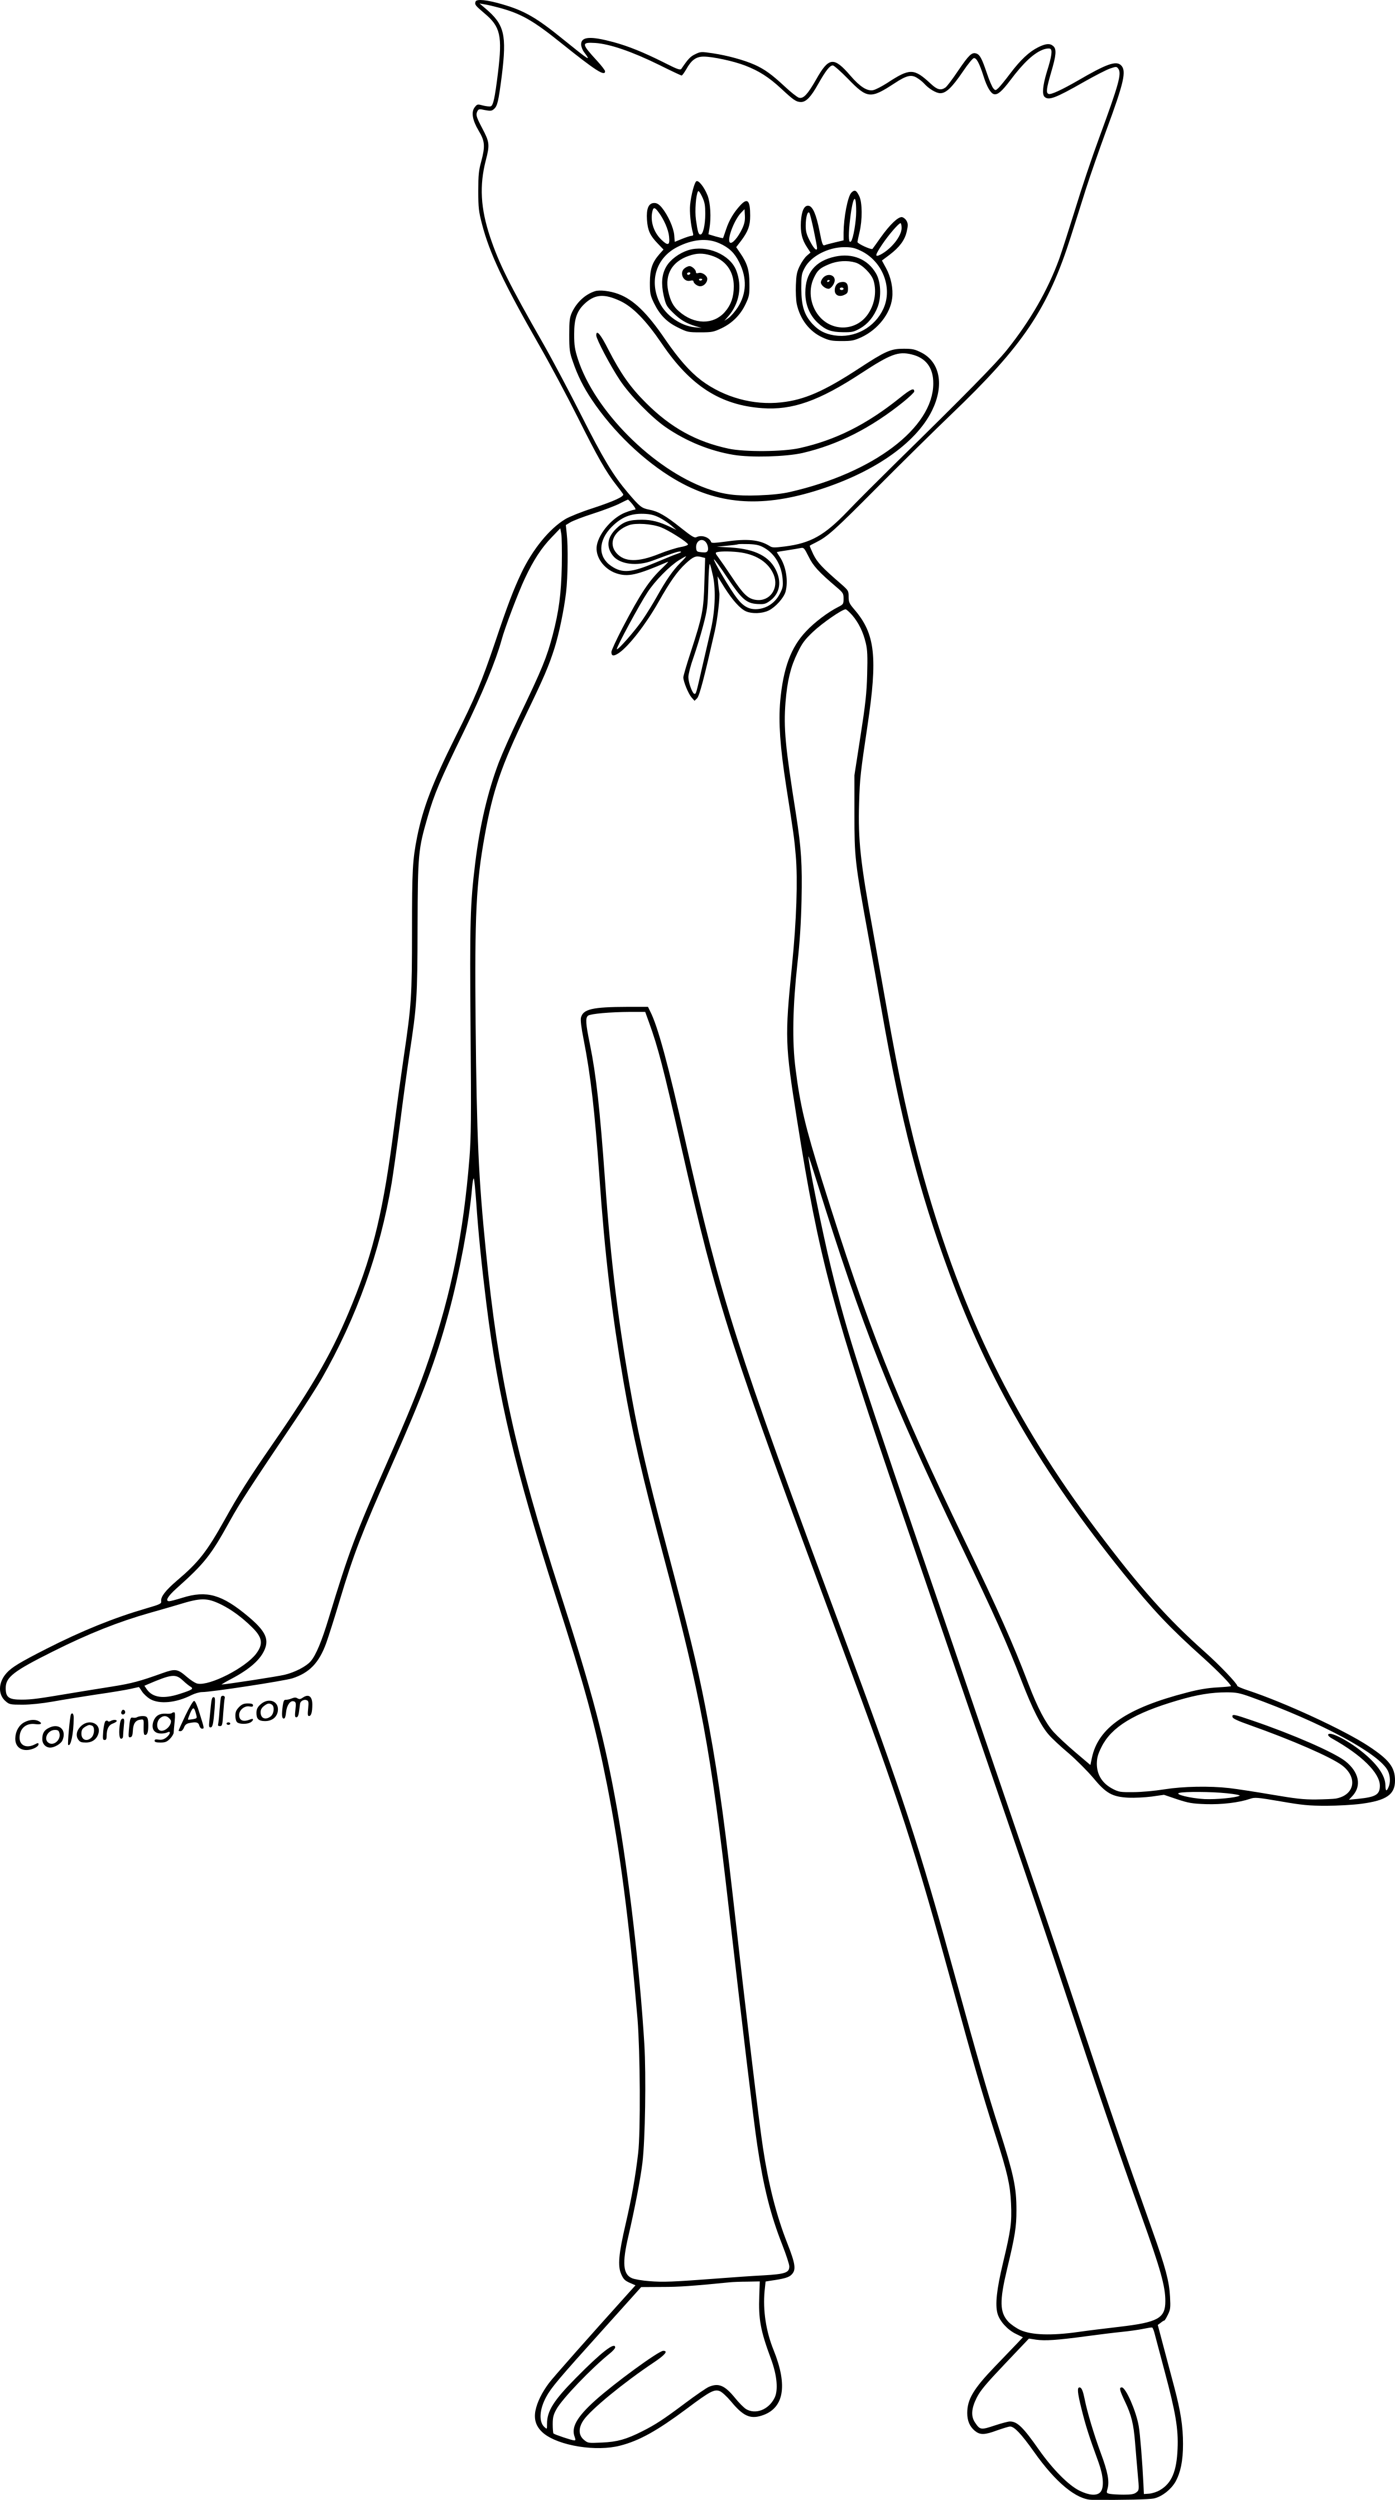 <?xml version="1.0" encoding="UTF-8"?>
<svg xmlns="http://www.w3.org/2000/svg" version="1.0" viewBox="0 0 1105.514 1980.986" preserveAspectRatio="xMidYMid meet">
  <g transform="translate(-6.486,1986.854) scale(0.1,-0.1)" fill="#000000" stroke="none">
    <path d="M3834 19857 c-9 -25 -4 -31 70 -94 127 -106 143 -177 107 -473 -25 -201 -37 -256 -57 -264 -8 -3 -35 0 -60 6 -44 12 -47 12 -66 -12 -31 -38 -20 -103 30 -187 50 -83 53 -122 20 -246 -19 -68 -23 -107 -23 -232 0 -132 4 -163 29 -260 60 -232 170 -465 450 -955 87 -151 226 -412 310 -580 157 -314 223 -431 305 -535 26 -33 50 -65 54 -72 11 -18 -69 -55 -245 -113 -85 -27 -181 -66 -213 -85 -126 -76 -259 -239 -349 -428 -63 -134 -107 -248 -211 -558 -108 -317 -154 -427 -311 -740 -181 -363 -257 -562 -303 -790 -37 -185 -41 -265 -41 -747 0 -520 -5 -590 -66 -1002 -19 -129 -53 -374 -75 -545 -84 -656 -162 -988 -331 -1404 -151 -373 -297 -630 -633 -1116 -191 -277 -267 -397 -381 -602 -141 -252 -205 -334 -376 -479 -92 -79 -130 -128 -126 -164 3 -19 -8 -25 -112 -55 -262 -76 -516 -179 -799 -323 -206 -105 -273 -145 -314 -191 -67 -74 -70 -172 -6 -225 28 -24 37 -26 132 -26 63 0 156 10 242 25 77 14 232 39 345 56 113 16 233 36 268 44 35 8 65 15 67 15 2 0 13 -16 25 -35 12 -19 41 -46 64 -60 74 -43 206 -31 328 31 26 13 64 24 85 24 72 0 648 88 715 109 134 43 211 122 268 279 17 48 65 197 105 332 113 376 173 532 415 1080 250 565 348 828 450 1202 84 307 166 742 186 997 4 45 10 77 14 70 4 -8 12 -93 19 -189 15 -225 43 -503 81 -808 93 -743 230 -1317 550 -2317 232 -722 310 -1009 405 -1487 102 -517 177 -1089 242 -1858 21 -257 25 -898 5 -1065 -22 -187 -51 -352 -98 -555 -57 -245 -65 -337 -36 -403 17 -39 29 -51 67 -68 l46 -20 -47 -52 c-326 -362 -604 -676 -639 -723 -56 -75 -93 -150 -107 -219 -14 -73 7 -131 66 -180 121 -98 417 -146 607 -96 151 39 291 117 526 292 185 139 220 157 263 139 17 -7 56 -43 87 -80 94 -114 150 -142 239 -115 181 54 215 234 99 522 -60 148 -85 314 -71 466 l8 76 36 6 c112 16 148 26 170 49 37 37 31 83 -33 246 -87 220 -150 468 -194 760 -32 209 -128 1011 -241 2015 -75 661 -131 1046 -216 1480 -68 347 -124 574 -325 1335 -124 468 -198 786 -254 1095 -107 587 -169 1085 -215 1735 -41 570 -70 836 -120 1083 -34 165 -37 209 -15 227 18 15 174 29 332 30 l121 0 30 -83 c72 -199 112 -352 257 -992 288 -1269 374 -1534 1270 -3950 467 -1259 572 -1584 890 -2743 152 -557 223 -801 331 -1141 94 -296 114 -384 121 -533 7 -150 -1 -210 -64 -473 -50 -210 -63 -329 -43 -400 17 -60 78 -128 146 -161 l55 -27 -53 -56 c-30 -31 -106 -110 -170 -177 -168 -175 -218 -258 -218 -367 0 -61 19 -106 59 -140 42 -35 77 -35 179 3 46 16 91 30 102 30 33 0 88 -58 188 -199 172 -244 338 -381 462 -382 254 -2 453 3 490 11 64 15 134 70 170 132 41 74 60 166 60 300 0 138 -18 257 -70 453 -22 83 -60 227 -85 320 l-45 170 23 17 c12 10 25 18 29 18 3 0 16 21 28 46 20 41 22 56 17 142 -6 122 -35 231 -138 520 -232 652 -350 997 -550 1602 -121 366 -290 870 -376 1120 -85 250 -247 725 -360 1055 -112 330 -261 764 -329 965 -716 2084 -801 2350 -934 2895 -67 273 -187 871 -178 880 2 2 32 -90 67 -203 362 -1160 573 -1694 1138 -2872 276 -575 364 -772 485 -1085 85 -219 152 -353 215 -424 26 -30 97 -96 158 -147 60 -52 146 -138 191 -191 104 -126 152 -153 281 -160 48 -2 132 2 185 9 l97 14 103 -35 c91 -30 118 -35 228 -39 128 -4 263 12 351 42 37 13 56 12 242 -20 173 -30 225 -35 362 -35 88 0 213 7 279 16 198 26 266 73 266 184 0 105 -46 165 -210 273 -192 127 -666 346 -957 442 -46 15 -83 31 -83 35 0 18 -143 168 -255 267 -301 268 -513 506 -861 969 -653 869 -1059 1697 -1369 2794 -111 394 -192 764 -295 1351 -34 190 -83 467 -110 617 -96 526 -116 704 -107 997 6 202 11 241 66 611 82 547 62 731 -103 923 -41 48 -46 59 -46 102 0 47 -2 50 -61 102 -148 128 -187 169 -219 234 -17 36 -30 67 -28 68 1 2 23 14 48 26 94 47 145 93 490 440 195 196 456 453 579 571 574 548 771 841 954 1419 31 96 83 263 117 370 34 107 107 315 161 463 142 384 162 474 118 518 -39 39 -116 11 -344 -122 -127 -73 -212 -112 -230 -105 -22 8 -18 41 20 172 40 135 44 183 17 207 -26 24 -60 21 -120 -9 -71 -35 -140 -100 -221 -207 -38 -51 -80 -102 -93 -115 -24 -22 -25 -22 -41 -4 -10 11 -33 65 -52 122 -39 115 -55 146 -84 155 -35 11 -58 -12 -142 -135 -44 -66 -90 -127 -102 -135 -36 -25 -65 -18 -115 29 -135 125 -165 126 -348 6 -42 -27 -91 -52 -110 -56 -47 -9 -104 27 -179 114 -133 154 -172 150 -274 -32 -66 -115 -99 -151 -134 -142 -13 3 -64 43 -113 89 -102 95 -161 138 -240 173 -83 37 -216 73 -328 90 -95 14 -99 14 -142 -7 -38 -18 -57 -38 -109 -115 -9 -13 -30 -6 -140 50 -162 81 -281 129 -399 161 -182 49 -256 44 -256 -18 0 -16 10 -44 23 -61 59 -78 46 -70 -163 99 -214 174 -309 229 -486 280 -120 35 -201 43 -210 22z m184 -49 c176 -47 271 -101 497 -283 268 -215 345 -265 345 -221 0 7 -28 44 -63 82 -126 137 -127 149 -14 142 115 -8 290 -68 504 -173 94 -47 175 -85 180 -85 4 0 20 22 36 49 41 74 78 101 139 101 71 0 238 -36 328 -71 109 -42 188 -92 287 -184 98 -91 117 -104 155 -105 41 0 79 39 138 145 61 107 91 145 115 145 9 0 62 -47 118 -104 156 -161 179 -163 373 -36 93 61 131 70 177 41 18 -11 42 -30 53 -42 39 -44 97 -79 131 -79 46 0 94 47 181 175 37 55 75 101 84 103 21 4 45 -42 78 -146 26 -83 57 -135 83 -140 29 -6 62 23 128 110 107 143 191 220 267 246 18 6 40 8 48 5 21 -8 15 -57 -26 -187 -31 -103 -38 -174 -18 -194 32 -32 86 -12 312 117 88 50 182 98 209 107 48 16 51 16 64 -2 28 -38 5 -122 -152 -549 -57 -154 -142 -408 -189 -563 -48 -155 -105 -333 -127 -395 -91 -249 -228 -488 -415 -722 -87 -108 -335 -361 -870 -885 -148 -146 -325 -322 -391 -392 -185 -193 -293 -254 -500 -280 -78 -10 -98 -10 -116 2 -82 52 -179 62 -357 36 -73 -10 -106 -12 -109 -4 -14 40 -77 61 -119 39 -13 -7 -40 10 -119 73 -121 97 -182 133 -254 146 -60 12 -73 22 -169 135 -116 137 -194 266 -369 613 -94 186 -229 441 -301 567 -272 476 -350 634 -421 845 -76 228 -86 408 -34 609 32 124 30 143 -31 258 -46 88 -50 103 -35 132 9 16 16 17 60 7 44 -8 53 -7 71 9 27 24 35 60 61 260 41 330 22 409 -131 538 l-45 38 40 -7 c22 -3 73 -15 113 -26z m1061 -3938 c22 -28 27 -40 17 -40 -8 0 -40 -9 -71 -21 -103 -38 -211 -161 -230 -260 -17 -89 53 -190 155 -224 92 -30 160 -15 408 92 8 3 -12 -18 -43 -48 -106 -100 -173 -201 -319 -480 -47 -91 -86 -175 -86 -187 0 -34 18 -36 61 -7 80 56 214 229 314 406 89 157 146 239 214 302 61 56 80 64 130 50 l24 -6 -6 -191 c-6 -223 -16 -271 -106 -548 -34 -103 -61 -196 -61 -207 0 -33 40 -130 65 -159 l24 -27 20 20 c19 19 57 164 141 535 21 93 42 274 35 305 -2 11 -6 44 -9 73 l-5 54 55 -89 c64 -101 125 -169 171 -189 48 -21 129 -18 180 7 53 26 119 99 133 148 23 85 4 203 -45 276 -14 20 -25 38 -23 39 2 1 39 8 83 14 44 7 92 15 106 18 23 5 28 0 62 -68 36 -74 79 -121 220 -241 53 -45 57 -51 57 -92 0 -42 -2 -46 -42 -66 -81 -41 -188 -121 -255 -193 -120 -126 -181 -291 -205 -552 -15 -171 -1 -362 47 -674 59 -376 64 -410 76 -550 17 -193 6 -517 -30 -875 -57 -570 -55 -619 40 -1220 174 -1101 283 -1512 831 -3110 132 -385 327 -956 434 -1270 107 -313 295 -862 418 -1220 123 -357 326 -960 451 -1340 243 -737 413 -1235 597 -1750 150 -418 188 -554 188 -671 0 -136 -57 -168 -366 -204 -96 -11 -243 -29 -327 -41 -213 -30 -366 -24 -455 15 -35 16 -77 46 -97 67 -68 75 -70 162 -10 414 64 265 75 337 75 469 0 182 -22 284 -136 641 -89 275 -174 571 -344 1189 -292 1064 -424 1468 -895 2736 -858 2309 -962 2633 -1255 3935 -129 575 -213 883 -271 996 l-19 39 -163 0 c-278 -1 -351 -18 -368 -85 -5 -18 2 -78 21 -174 55 -278 89 -573 125 -1086 42 -611 99 -1090 191 -1625 72 -416 147 -743 319 -1390 296 -1115 371 -1517 515 -2780 107 -934 198 -1696 226 -1880 50 -335 105 -553 199 -792 30 -77 55 -153 55 -169 0 -50 -32 -61 -203 -71 -84 -4 -249 -16 -367 -25 -359 -27 -431 -30 -538 -21 -57 4 -119 15 -138 23 -72 30 -80 119 -29 335 49 212 95 448 111 580 22 181 30 692 15 943 -35 576 -124 1342 -216 1861 -98 550 -192 910 -450 1711 -359 1117 -491 1721 -589 2705 -59 584 -73 903 -82 1810 -8 860 4 1110 72 1485 64 359 131 553 333 973 135 279 176 375 220 514 36 114 75 301 92 443 14 116 17 370 5 466 l-7 67 35 21 c19 12 101 44 183 70 81 26 175 62 208 79 33 17 63 31 66 32 3 0 20 -18 38 -40z m211 -103 c30 -15 73 -44 95 -63 l40 -35 -45 22 c-87 42 -151 59 -228 59 -102 0 -148 -16 -203 -70 -73 -70 -82 -145 -27 -215 54 -69 192 -86 315 -39 157 59 205 75 221 72 10 -3 1 -9 -23 -17 -22 -7 -98 -38 -169 -68 -197 -83 -269 -90 -357 -30 -107 72 -105 201 4 311 77 77 150 106 252 103 54 -2 83 -9 125 -30z m13 -77 c60 -23 209 -117 214 -135 2 -6 -25 -16 -60 -22 -34 -6 -110 -30 -167 -53 -169 -68 -276 -67 -340 6 -66 76 -22 176 99 221 53 19 182 11 254 -17z m-786 -305 c-5 -224 -23 -360 -72 -548 -47 -178 -82 -265 -268 -652 -63 -132 -135 -294 -160 -360 -87 -231 -150 -498 -186 -795 -40 -324 -44 -462 -37 -1325 6 -696 4 -850 -9 -1015 -48 -596 -142 -1063 -319 -1585 -81 -239 -155 -421 -346 -855 -239 -541 -290 -678 -450 -1204 -55 -182 -101 -293 -143 -342 -34 -40 -126 -88 -207 -107 -52 -13 -476 -78 -499 -77 -3 0 30 20 74 43 151 79 238 157 270 241 31 81 -2 145 -132 254 -210 176 -329 210 -524 149 -48 -15 -94 -27 -103 -27 -34 0 -13 38 56 100 225 201 273 262 424 535 82 148 152 255 525 810 74 110 164 252 201 315 279 488 464 1004 557 1555 11 66 41 278 66 470 24 193 58 438 74 545 60 392 64 452 65 1015 2 580 5 611 80 870 51 179 101 296 281 665 151 309 261 576 305 738 24 91 134 381 185 488 68 145 132 243 214 327 l66 69 8 -44 c4 -23 6 -137 4 -253z m1151 172 c7 -15 10 -36 7 -48 -6 -17 -14 -20 -48 -17 -37 3 -42 6 -45 30 -8 67 58 94 86 35z m456 -31 c82 -48 134 -137 143 -246 4 -58 2 -71 -24 -120 -35 -67 -99 -111 -172 -118 -66 -6 -113 18 -165 85 -50 63 -191 301 -183 309 3 3 50 -61 104 -143 117 -174 152 -205 240 -211 48 -3 64 0 92 20 80 54 102 141 61 236 -51 119 -168 180 -365 192 l-110 6 80 8 c44 4 85 9 90 12 6 2 44 2 86 1 62 -3 85 -9 123 -31z m-184 -36 c126 -20 217 -82 256 -175 45 -109 -31 -217 -142 -200 -61 9 -98 43 -187 178 -41 62 -89 131 -106 154 -28 37 -29 42 -14 46 33 9 127 7 193 -3z m-484 -82 c-61 -62 -112 -136 -186 -268 -29 -52 -79 -133 -111 -180 -58 -86 -197 -245 -206 -236 -8 7 183 361 244 452 59 90 172 205 248 253 27 17 52 31 56 31 4 0 -16 -24 -45 -52z m260 -108 c23 -114 15 -284 -21 -435 -14 -60 -44 -189 -66 -285 -47 -208 -48 -210 -60 -210 -16 0 -49 89 -49 133 0 23 18 93 41 157 22 63 57 176 76 250 33 125 36 149 41 319 2 101 8 178 12 170 5 -8 16 -53 26 -99z m1103 -307 c51 -60 87 -134 107 -220 13 -54 15 -105 11 -248 -4 -149 -13 -234 -53 -490 l-48 -310 0 -305 c0 -346 4 -385 108 -956 30 -164 80 -441 110 -615 151 -860 295 -1420 533 -2067 312 -853 735 -1581 1381 -2382 239 -295 363 -427 642 -677 107 -97 210 -202 210 -216 0 -2 -48 -7 -107 -10 -75 -4 -149 -16 -243 -41 -477 -123 -702 -278 -752 -517 l-12 -57 -119 101 c-66 56 -143 128 -171 159 -65 72 -128 192 -201 383 -121 318 -241 587 -505 1135 -545 1131 -762 1678 -1130 2853 -133 425 -174 597 -210 882 -29 219 -23 499 15 845 18 162 28 316 32 497 6 285 -2 408 -43 673 -87 551 -100 689 -84 894 14 170 40 280 95 391 36 76 57 104 122 166 74 70 231 179 259 179 7 0 30 -21 53 -47z m-5004 -7838 c82 -40 167 -102 247 -181 83 -81 91 -133 32 -211 -85 -111 -368 -256 -464 -236 -17 3 -54 27 -84 53 -74 64 -90 67 -194 30 -178 -64 -241 -81 -397 -106 -88 -14 -227 -36 -310 -50 -273 -46 -329 -54 -409 -54 -102 0 -126 18 -126 92 0 86 62 134 375 290 279 140 520 236 772 307 76 21 177 51 225 65 175 54 223 54 333 1z m-301 -603 c23 -22 51 -44 62 -50 26 -16 11 -25 -89 -57 -127 -41 -212 -29 -258 36 l-20 29 23 10 c194 83 224 86 282 32z m8466 -132 c557 -201 1020 -450 1084 -585 19 -39 21 -94 4 -130 -16 -36 -23 -31 -24 18 -2 78 -67 170 -190 268 -119 95 -264 165 -264 129 0 -6 14 -19 31 -28 234 -130 379 -273 379 -374 0 -71 -33 -90 -173 -104 l-72 -7 28 30 c74 80 52 189 -56 275 -89 70 -413 212 -736 322 -148 51 -164 54 -159 29 2 -13 42 -31 138 -65 333 -118 638 -251 728 -317 129 -96 104 -238 -48 -265 -19 -3 -89 -6 -155 -7 -99 -1 -162 6 -355 39 -129 22 -279 45 -332 51 -159 18 -366 14 -518 -10 -74 -12 -184 -22 -245 -22 -101 -1 -114 1 -162 26 -83 43 -126 112 -126 200 1 47 8 74 37 132 79 159 258 268 607 370 152 45 266 63 384 63 78 0 103 -5 195 -38z m-192 -762 c62 -6 108 -15 101 -19 -26 -16 -186 -31 -278 -27 -112 6 -242 38 -201 49 41 11 255 10 378 -3z m-3706 -3981 c-7 -186 9 -276 93 -502 48 -130 59 -249 27 -310 -47 -93 -151 -132 -226 -86 -17 11 -55 49 -84 85 -83 102 -131 123 -208 91 -20 -8 -104 -66 -187 -128 -172 -129 -236 -171 -339 -223 -130 -66 -202 -86 -323 -91 -109 -5 -111 -5 -143 22 -43 36 -45 93 -3 155 55 82 319 299 559 459 88 59 114 91 73 91 -36 0 -388 -257 -541 -395 -144 -130 -190 -212 -161 -287 8 -22 8 -28 -3 -28 -18 0 -156 46 -165 55 -3 4 -6 37 -6 73 0 54 6 77 29 118 45 83 279 327 426 445 22 18 40 38 40 46 0 47 -110 -38 -312 -243 -176 -178 -228 -261 -228 -362 0 -45 0 -45 -20 -27 -46 41 -41 138 12 237 40 75 94 139 454 539 l300 334 164 1 c140 0 233 7 540 37 19 2 80 5 136 5 l100 2 -4 -113z m3135 -308 c8 -30 43 -162 78 -294 86 -321 109 -455 102 -610 -7 -180 -47 -275 -140 -329 -23 -14 -61 -26 -85 -28 l-42 -3 -4 85 c-8 163 -26 395 -37 454 -21 121 -103 306 -134 306 -23 0 -18 -21 25 -112 51 -107 68 -176 80 -323 5 -66 15 -178 21 -249 12 -129 12 -130 -11 -148 -17 -14 -40 -18 -100 -18 -43 0 -91 3 -108 6 -29 6 -30 7 -20 42 16 57 2 132 -53 280 -56 152 -110 333 -129 432 -13 63 -24 90 -40 90 -20 0 -17 -40 15 -168 32 -130 58 -214 136 -427 39 -108 45 -201 14 -235 -28 -31 -89 -26 -166 12 -87 43 -212 170 -320 323 -126 180 -172 225 -231 225 -13 0 -67 -14 -121 -32 -108 -36 -116 -35 -154 22 -35 50 -31 112 12 198 29 57 71 108 225 270 l189 199 58 -9 c70 -10 162 -4 393 27 96 13 225 29 285 35 61 6 137 17 170 24 33 7 64 12 70 11 5 -1 15 -26 22 -56z M5583 18432 c-15 -10 -41 -107 -49 -186 -6 -55 5 -161 22 -223 5 -17 2 -23 -10 -23 -9 0 -43 -11 -75 -24 l-59 -24 -4 53 c-5 60 -50 159 -98 218 -23 27 -39 37 -60 37 -45 0 -64 -44 -58 -134 6 -84 24 -124 86 -188 l45 -47 -33 -37 c-57 -66 -74 -117 -75 -224 0 -86 3 -101 31 -160 46 -95 101 -153 192 -197 73 -36 80 -38 177 -38 92 0 106 3 167 32 85 40 151 106 191 191 29 61 32 75 31 162 0 106 -17 162 -73 243 l-32 47 40 52 c55 74 71 119 71 197 0 122 -21 144 -77 84 -53 -57 -90 -119 -114 -192 -12 -36 -23 -67 -24 -69 -2 -2 -28 4 -59 13 l-57 17 8 46 c15 87 8 203 -15 262 -26 66 -72 124 -89 112z m71 -257 c0 -90 -18 -165 -38 -165 -16 0 -22 20 -36 119 -10 68 0 197 17 224 4 7 18 -13 32 -43 21 -45 25 -70 25 -135z m-371 13 c43 -57 79 -139 84 -193 8 -72 -8 -78 -63 -24 -61 60 -88 150 -68 227 8 30 19 28 47 -10z m664 -131 c-34 -72 -82 -126 -98 -110 -24 24 33 177 89 236 l27 28 3 -51 c2 -38 -3 -64 -21 -103z m-182 -116 c77 -34 121 -76 158 -151 63 -125 59 -248 -12 -358 -21 -32 -54 -70 -72 -83 l-34 -23 32 37 c87 100 111 236 63 361 -48 128 -236 207 -381 162 -72 -23 -142 -75 -174 -130 -36 -62 -42 -135 -20 -233 17 -72 22 -82 74 -133 58 -57 104 -84 181 -107 l45 -13 -55 5 c-112 12 -229 94 -278 196 -84 173 -26 355 140 440 121 62 237 73 333 30z m-68 -96 c117 -35 183 -123 183 -245 0 -86 -22 -148 -71 -204 -91 -103 -243 -101 -364 6 -45 38 -69 85 -85 162 -27 131 32 232 163 277 64 22 108 23 174 4z M5492 17744 c-47 -33 -13 -114 43 -100 14 4 25 2 25 -3 0 -17 31 -41 54 -41 28 0 56 29 56 58 0 27 -42 56 -70 47 -14 -4 -20 -2 -20 8 0 18 -32 47 -51 47 -8 0 -25 -7 -37 -16z m43 -44 c-3 -5 -10 -10 -16 -10 -5 0 -9 5 -9 10 0 6 7 10 16 10 8 0 12 -4 9 -10z m95 -44 c0 -11 -19 -15 -25 -6 -3 5 1 10 9 10 9 0 16 -2 16 -4z M6812 18342 c-29 -29 -61 -197 -62 -317 l0 -61 -67 -16 c-38 -9 -75 -19 -84 -23 -14 -5 -20 12 -39 110 -26 133 -54 198 -87 203 -34 5 -55 -38 -61 -124 -5 -86 8 -144 48 -204 l28 -43 -28 -24 c-16 -13 -41 -49 -57 -81 -23 -47 -28 -73 -31 -153 -2 -53 1 -120 7 -149 26 -122 101 -219 205 -266 52 -24 74 -28 151 -28 80 0 97 3 158 31 129 61 227 185 242 308 10 75 -10 170 -49 240 l-32 59 60 45 c80 61 122 117 137 187 11 48 10 60 -2 83 -8 14 -24 27 -36 29 -30 4 -95 -58 -168 -160 -32 -46 -62 -87 -66 -92 -8 -9 -119 41 -119 55 0 4 7 38 16 76 24 98 23 238 -2 288 -23 47 -36 53 -62 27z m38 -150 c0 -81 -24 -218 -41 -236 -18 -20 -22 32 -11 143 22 209 52 262 52 93z m-336 -150 c14 -67 26 -129 26 -138 0 -31 -26 -6 -57 55 -26 50 -33 75 -33 121 0 69 16 124 30 100 4 -8 20 -70 34 -138z m696 20 c0 -64 -81 -166 -167 -211 -48 -24 -45 -6 14 82 52 77 130 167 144 167 5 0 9 -17 9 -38z m-325 -180 c173 -82 256 -293 181 -459 -68 -150 -229 -237 -390 -212 -76 13 -122 37 -173 91 -65 72 -87 141 -88 278 0 106 2 119 27 166 49 92 184 163 313 164 57 0 81 -5 130 -28z M6682 17835 c-156 -34 -235 -130 -235 -285 -1 -95 35 -181 99 -240 62 -57 105 -73 199 -74 71 -1 86 2 134 29 63 35 112 95 142 173 30 81 24 200 -14 264 -66 114 -188 163 -325 133z m162 -47 c54 -16 128 -90 144 -144 27 -91 6 -199 -53 -276 -90 -118 -261 -127 -366 -19 -80 83 -103 214 -55 316 29 62 47 79 122 110 66 27 143 32 208 13z M6590 17670 c-11 -11 -20 -29 -20 -39 0 -22 35 -51 61 -51 19 0 49 41 49 68 0 43 -55 57 -90 22z m50 -24 c0 -3 -4 -8 -10 -11 -5 -3 -10 -1 -10 4 0 6 5 11 10 11 6 0 10 -2 10 -4z M6725 17632 c-27 -5 -45 -30 -45 -64 0 -39 36 -56 76 -36 25 11 29 19 29 52 0 41 -19 57 -60 48z m25 -52 c0 -5 -7 -10 -15 -10 -8 0 -15 5 -15 10 0 6 7 10 15 10 8 0 15 -4 15 -10z M4780 17561 c-78 -25 -145 -88 -183 -169 -18 -41 -21 -65 -21 -177 0 -116 3 -139 28 -210 38 -112 85 -206 151 -304 169 -253 414 -487 658 -631 335 -197 671 -226 1106 -94 458 139 802 375 932 639 98 200 64 384 -85 460 -52 26 -70 30 -140 30 -102 0 -143 -18 -351 -154 -278 -182 -434 -251 -619 -271 -220 -25 -454 40 -633 174 -91 69 -179 169 -285 323 -144 212 -252 317 -373 362 -64 24 -149 34 -185 22z m199 -77 c101 -47 206 -155 331 -339 227 -335 464 -487 796 -511 238 -17 449 57 784 277 231 151 293 175 399 149 114 -27 173 -106 172 -231 -1 -350 -474 -708 -1136 -859 -60 -14 -142 -23 -250 -27 -178 -6 -278 7 -408 54 -429 154 -891 618 -1023 1028 -24 76 -29 107 -29 195 0 128 23 189 92 250 77 67 149 71 272 14z M4790 17211 c0 -29 113 -244 188 -356 79 -119 251 -295 363 -372 163 -112 350 -188 538 -219 139 -23 414 -15 546 15 280 65 541 197 798 404 48 39 87 76 87 83 0 32 -27 20 -115 -51 -263 -211 -509 -334 -792 -397 -134 -30 -435 -32 -563 -5 -258 55 -460 167 -655 362 -126 125 -203 236 -301 427 -60 119 -94 158 -94 109z M1817 6423 c-3 -5 -8 -51 -12 -103 -3 -52 -9 -103 -11 -112 -4 -13 0 -18 14 -18 18 0 20 10 26 103 4 56 9 110 12 120 5 17 -20 25 -29 10z M2463 6415 c-17 -12 -26 -13 -40 -5 -13 9 -26 8 -48 -1 -16 -7 -37 -11 -46 -10 -12 1 -18 -10 -23 -45 -10 -74 -8 -104 8 -104 9 0 15 17 18 51 6 57 35 96 63 85 15 -5 17 -15 11 -66 -6 -50 -4 -60 8 -60 10 0 17 15 21 48 3 26 7 53 8 61 3 20 31 35 52 27 15 -6 17 -15 12 -66 -5 -47 -4 -60 7 -60 17 0 26 31 26 91 0 66 -30 87 -77 54z M1736 6353 c-4 -38 -9 -92 -12 -120 -5 -43 -3 -53 9 -53 17 0 23 27 33 153 5 74 4 87 -9 87 -11 0 -16 -17 -21 -67z M1534 6274 c-30 -63 -54 -117 -54 -120 0 -2 7 -4 16 -4 9 0 21 13 27 29 7 20 20 31 40 35 57 12 74 7 81 -19 4 -14 13 -25 21 -25 20 0 20 -2 -17 117 -20 67 -36 103 -45 103 -8 0 -37 -49 -69 -116z m84 14 c10 -36 10 -36 -25 -43 -19 -3 -36 -5 -38 -3 -2 2 6 25 17 51 23 52 31 51 46 -5z M2129 6362 c-23 -21 -31 -37 -32 -64 -1 -50 17 -68 68 -68 54 0 92 29 101 75 15 81 -70 117 -137 57z m90 -1 c23 -15 18 -71 -8 -93 -42 -33 -81 -17 -81 33 0 18 9 35 26 48 29 23 42 25 63 12z M1959 6341 c-22 -23 -29 -39 -29 -69 0 -23 6 -45 15 -52 18 -15 76 -16 104 -1 25 14 29 36 4 26 -60 -25 -93 -12 -93 35 0 38 44 74 82 66 21 -4 28 -2 28 9 0 11 -12 15 -41 15 -31 0 -47 -6 -70 -29z M1027 6305 c-8 -18 11 -31 25 -17 11 11 3 32 -12 32 -4 0 -10 -7 -13 -15z M1426 6293 c-4 -4 -25 -6 -47 -4 -51 3 -84 -18 -99 -63 -17 -53 3 -90 52 -94 21 -2 46 2 58 8 31 17 26 -14 -7 -40 -21 -16 -37 -20 -60 -17 -25 4 -33 2 -33 -9 0 -10 13 -14 46 -14 37 0 51 5 75 29 16 16 29 38 30 48 0 10 4 51 8 91 5 51 3 72 -4 72 -7 0 -15 -3 -19 -7z m-22 -39 c9 -8 16 -19 16 -24 0 -48 -65 -95 -95 -70 -21 18 -19 66 5 90 24 24 53 26 74 4z M627 6283 c-8 -13 -28 -235 -22 -241 20 -20 43 88 44 211 1 33 -11 49 -22 30z M1151 6261 c-7 -5 -22 -6 -32 -4 -21 6 -25 -7 -33 -100 -4 -51 -3 -58 12 -55 13 2 18 16 20 54 3 57 22 82 63 86 23 3 24 1 22 -59 -1 -46 2 -63 12 -63 17 0 25 23 25 75 0 63 -7 75 -44 75 -17 0 -37 -4 -45 -9z M1016 6213 c-11 -70 -7 -123 9 -123 8 0 15 8 15 19 0 10 3 46 6 80 6 51 4 61 -8 61 -10 0 -18 -13 -22 -37z M260 6222 c-44 -22 -73 -72 -74 -129 -2 -78 65 -114 149 -79 19 8 35 22 35 31 0 14 -3 14 -30 0 -64 -33 -120 -9 -120 53 0 74 52 119 126 108 46 -6 58 6 25 24 -29 15 -72 12 -111 -8z M902 6231 c-7 -4 -15 -38 -19 -79 -5 -63 -4 -72 11 -72 12 0 16 9 16 34 0 54 17 86 50 97 16 6 30 15 30 20 0 12 -31 11 -50 -1 -8 -5 -17 -5 -20 0 -3 5 -11 5 -18 1z M712 6195 c-38 -32 -50 -77 -28 -110 14 -21 25 -25 62 -25 51 0 88 28 100 76 19 73 -70 113 -134 59z m82 -1 c23 -9 21 -69 -4 -94 -36 -36 -80 -20 -80 30 0 30 8 43 35 58 24 13 28 14 49 6z M1860 6210 c0 -5 7 -10 15 -10 8 0 15 5 15 10 0 6 -7 10 -15 10 -8 0 -15 -4 -15 -10z M448 6174 c-35 -18 -48 -43 -48 -88 0 -37 27 -66 63 -66 33 0 84 30 96 56 38 85 -28 144 -111 98z m88 -40 c13 -51 -44 -103 -85 -77 -45 28 -9 103 49 103 24 0 31 -5 36 -26z"></path>
  </g>
</svg>
